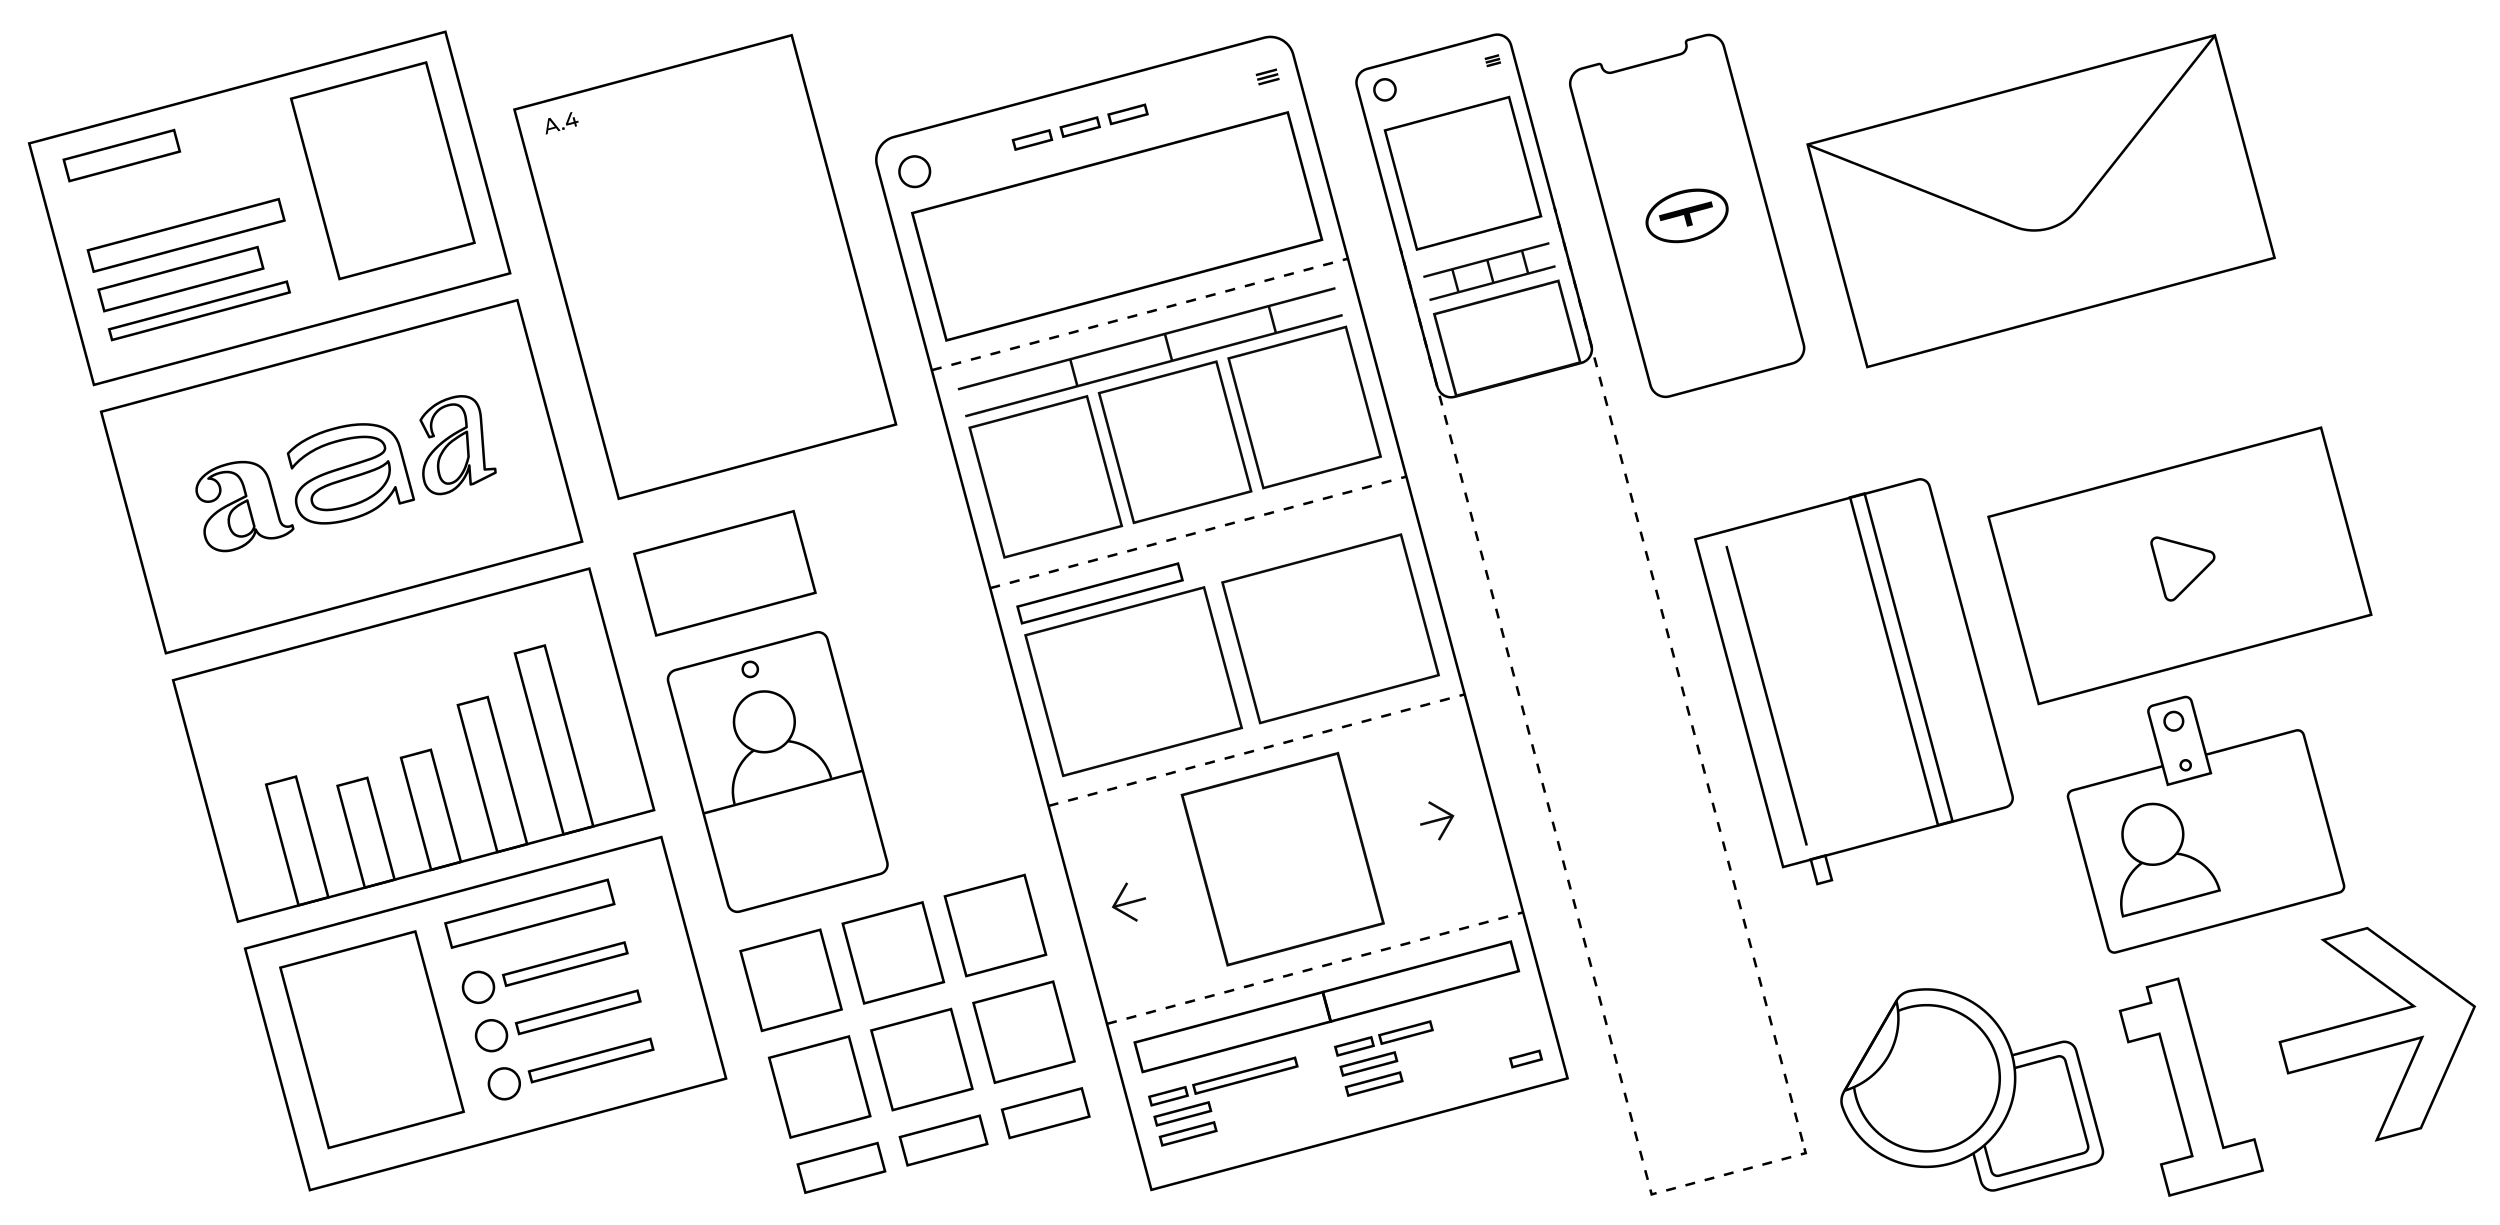 <?xml version="1.0" encoding="UTF-8"?> <!-- Generator: Adobe Illustrator 26.3.1, SVG Export Plug-In . SVG Version: 6.00 Build 0) --> <svg xmlns="http://www.w3.org/2000/svg" xmlns:xlink="http://www.w3.org/1999/xlink" id="Layer_1" x="0px" y="0px" viewBox="0 0 2961.5 1450.9" style="enable-background:new 0 0 2961.5 1450.9;" xml:space="preserve"> <style type="text/css"> .st0{fill:none;stroke:#010203;stroke-width:3;stroke-miterlimit:10;} .st1{fill:none;stroke:#010203;stroke-width:3;stroke-miterlimit:10;} .st2{fill:none;stroke:#000000;stroke-width:3;stroke-miterlimit:10;} .st3{fill:none;stroke:#000000;stroke-width:3;stroke-miterlimit:10;} .st4{fill:none;stroke:#010203;stroke-width:3;stroke-linecap:round;stroke-linejoin:round;stroke-miterlimit:10;} .st5{fill:#010203;} .st6{fill:none;stroke:#000000;stroke-width:3;stroke-miterlimit:10;stroke-dasharray:12;} .st7{fill:none;stroke:#000000;stroke-width:3.107;stroke-miterlimit:10;} .st8{fill:none;stroke:#010203;stroke-width:3.094;stroke-miterlimit:10;} .st9{fill:none;stroke:#0C0C0C;stroke-width:3;stroke-miterlimit:10;} .st10{fill:none;stroke:#0C0C0C;stroke-width:3;stroke-miterlimit:10;} .st11{fill:none;stroke:#0C0C0C;stroke-width:3.233;stroke-miterlimit:10;} .st12{fill:none;stroke:#000000;stroke-width:3;stroke-miterlimit:10;stroke-dasharray:11.865,11.865;} .st13{fill:none;stroke:#000000;stroke-width:3;stroke-miterlimit:10;stroke-dasharray:11.793,11.793;} .st14{fill:none;stroke:#010203;stroke-width:2.983;stroke-miterlimit:10;} .st15{fill:none;stroke:#0C0C0C;stroke-width:2.888;stroke-miterlimit:10;} .st16{fill:none;stroke:#0C0C0C;stroke-width:3.096;stroke-miterlimit:10;} .st17{fill-rule:evenodd;clip-rule:evenodd;fill:#010203;} </style> <g> <rect x="2168" y="102.3" transform="matrix(0.966 -0.259 0.259 0.966 20.573 633.859)" class="st0" width="499.4" height="272.9"></rect> <path class="st1" d="M2141.3,171.6l244.6,96.9c26.5,10.5,56.8,2.4,74.5-19.9l163.3-206.2"></path> <rect x="2378.1" y="556" transform="matrix(0.966 -0.259 0.259 0.966 -85.617 691.094)" class="st0" width="407.8" height="229.4"></rect> <path class="st1" d="M2618.1,653.5l-61-16.4c-5-1.3-9.6,3.3-8.2,8.2l16.3,61c1.4,5,7.6,6.7,11.3,3l44.7-44.7 C2624.7,661,2623.1,654.8,2618.1,653.5l-61-16.4c-5-1.3-9.6,3.3-8.2,8.2l16.3,61c1.4,5,7.6,6.7,11.3,3l44.7-44.7 C2624.7,661,2623.1,654.8,2618.1,653.5z"></path> <g> <path class="st1" d="M2613.1,894l106.7-28.6c4.1-1.1,8.2,1.3,9.3,5.4l47.5,177.2c1.1,4.1-1.3,8.2-5.4,9.3l-264.5,70.9 c-4.1,1.1-8.2-1.3-9.3-5.4L2450,945.5c-1.1-4.1,1.3-8.2,5.4-9.3l106.7-28.6"></path> <path class="st1" d="M2619,915.9l-51,13.7l-22.8-84.9c-1-3.9,1.2-7.9,5.2-8.9l36.9-9.9c3.9-1,7.9,1.2,8.9,5.2L2619,915.9z"></path> <path class="st1" d="M2595,905c0.9,3.2-1.1,6.5-4.2,7.3c-3.2,0.8-6.5-1.1-7.4-4.2s1.1-6.5,4.2-7.3 C2590.8,899.9,2594.1,901.9,2595,905z"></path> <path class="st1" d="M2585.8,851.6c1.6,5.9-1.9,11.9-7.8,13.5c-5.9,1.6-11.9-1.9-13.5-7.8s1.9-11.9,7.8-13.5 C2578.2,842.2,2584.2,845.7,2585.8,851.6z"></path> <g> <circle class="st2" cx="2550.3" cy="988.4" r="36"></circle> <path class="st2" d="M2578.2,1011.2c23.8,2.4,44.7,19.2,51.2,43.6l-114.5,30.7c-6.6-24.4,3.2-49.5,22.6-63.4"></path> </g> </g> <polygon class="st1" points="2804.3,1099.5 2752.1,1113.5 2859.5,1192 2700.8,1234.5 2710.6,1271.3 2869.3,1228.8 2815.6,1350.4 2867.8,1336.4 2931.5,1192.4 "></polygon> <polygon class="st1" points="2633.8,1359.7 2580.2,1159.5 2543.4,1169.4 2548.3,1187.8 2511.5,1197.6 2521.3,1234.4 2558.1,1224.6 2597,1369.5 2560.2,1379.4 2570,1416.2 2680.4,1386.6 2670.6,1349.8 "></polygon> </g> <g> <rect x="64.2" y="98.8" transform="matrix(0.966 -0.259 0.259 0.966 -52.993 91.066)" class="st3" width="510.4" height="296.1"></rect> <rect x="149.4" y="416.7" transform="matrix(0.966 -0.259 0.259 0.966 -132.384 123.948)" class="st3" width="510.4" height="296.1"></rect> <rect x="234.6" y="734.7" transform="matrix(0.966 -0.259 0.259 0.966 -211.776 156.83)" class="st3" width="510.4" height="296.1"></rect> <rect x="319.8" y="1052.7" transform="matrix(0.966 -0.259 0.259 0.966 -291.168 189.712)" class="st3" width="510.4" height="296.1"></rect> <g> <path class="st4" d="M447.1,504.4c-13.9-3.1-31.4-2-52.3,3.7c-10.9,2.9-21.2,6.8-30.5,11.8c-9.4,4.9-17.1,10.7-23.1,17.3l4.7,17.6 c5.1-6.8,12.2-13,21.3-18.7c9.1-5.7,19.5-10,31-13.1c17.4-4.7,31-6.3,40.7-5c9.8,1.3,15.4,5,17,11c0.8,2.9-0.2,5.5-2.9,7.7 c-2.7,2.2-7.1,4.4-12.9,6.6c-5.9,2.1-15.6,5.2-29,9.4l-16,5.1c-17.6,5.7-29.9,12-36.7,18.7c-6.9,6.8-9.1,14.5-6.7,23.3 c2.8,10.3,9.5,16.6,20.4,19c10.9,2.4,24.9,1.2,42.1-3.4c14.4-3.9,25.9-9,34.4-15.3c8.5-6.4,15.1-14,19.8-22.9l5.1,19.2l16.8-4.5 l-16.7-62.3C469.8,515.9,461,507.6,447.1,504.4z M460.6,548.5c2,7.6,1.2,14.8-2.5,21.6s-9.5,12.7-17.6,17.9 c-8,5.2-17.3,9.1-28.1,12c-25.7,6.9-39.9,5.2-42.7-5.1c-1.4-5.1,0.5-9.6,5.8-13.4c5.2-3.9,14-7.7,26.2-11.3c1.9-0.5,3.3-1,4.1-1.3 c16.8-5,29.2-9.1,37.5-12.3c8.3-3.2,13.8-6.6,16.5-10.1L460.6,548.5L460.6,548.5z"></path> <path class="st4" d="M569.7,495.5c-0.8-11.4-4.1-19-10.1-22.8c-6-3.8-14.1-4.3-24.4-1.5c-9.2,2.5-17,6.3-23.4,11.5 c-6.5,5.2-11,10.3-13.5,15.1l10.3,20.1l5.3-1.4c-1-1.9-1.8-3.8-2.3-5.5c-1.2-4.5-1.3-9,0.1-13.2c1.2-4.3,3.6-7.9,6.9-11.1 c3.3-3.2,7.5-5.3,12.4-6.6c6.9-1.8,11.9-1,15.4,2.5c3.4,3.5,5.4,9.3,5.9,17.3l0.5,6.1l-3.6,2c-15.8,8.1-28.3,17.4-37.5,28.2 c-9.1,10.7-12.2,22-9,34c1.5,5.8,4.7,10,9.2,12.7c4.6,2.6,9.9,3,16,1.4c5.8-1.5,10.8-4.5,15-8.9c4.1-4.4,7.4-8.9,9.5-13.7 c2-4.2,3.1-7.6,3.6-10.3l1.6,22.5l3.1-0.8l26.3-13.2l-0.4-4.5l-12.4,0.8L569.7,495.5z M555.1,541.1c-0.6,3-1.8,6.6-3.2,10.7 c-1.6,4.7-4,9-7.1,13.1s-6.5,6.5-10.6,7.6c-3.4,0.9-6.3,0.5-8.7-1.5c-2.4-1.8-4-4.6-5-8.4c-2.4-9-1.9-17,1.8-23.9 c3.6-6.9,8.1-12.3,13.4-16.2c5.3-3.9,10.7-7.4,16.3-10.4l1.1-0.6L555.1,541.1z"></path> <path class="st4" d="M335.8,622.6c-2.2-1.3-3.7-3.9-4.8-7.7l-11.9-44.5c-2.9-10.8-8.8-17.8-17.6-20.9c-8.8-3-19.7-2.8-32.8,0.7 c-8.6,2.3-15.7,5.3-21.3,9.1c-5.6,3.8-9.7,7.9-12.1,12.3s-3,8.8-1.9,13c1,3.7,3.2,6.4,6.4,8.2c3.4,1.7,6.9,2.1,10.6,1.1 c3.9-1,6.8-3.2,8.7-6.5c2-3.2,2.4-6.8,1.4-10.4s-3.1-6.4-6.2-8.3c-2.3-1.3-4.9-1.9-7.4-1.7c0.5-0.5,0.9-0.8,1.5-1.2 c3.4-2.5,7.2-4.2,11.7-5.4c7.2-1.9,13.2-1.6,18.2,0.9c4.9,2.5,8.5,8.1,10.8,16.7l2.6,9.7l-17.2,8.7c-9,4.4-16,8.7-20.9,13.1 c-4.9,4.3-8.2,8.6-9.9,13c-1.6,4.4-1.8,8.9-0.5,13.6c1.8,6.8,5.8,11.5,11.9,14.3s13.2,3.1,21.2,1c7.6-2,13.8-5.2,18.6-9.7 c4.8-4.4,7.5-9.2,8-14.4c1.5,3.2,3.6,5.8,6.4,7.4c2.8,1.6,6,2.6,9.6,2.9s7.2-0.1,10.9-1.1c4.1-1.1,7.6-2.5,10.7-4.4 c3.1-1.9,5.4-3.7,6.9-5.6l-1.1-4.2c-0.9,0.5-2.1,1.1-3.5,1.5C340.3,624.2,337.9,623.9,335.8,622.6z M301.3,623.6 c-0.6,2.8-1.9,5.3-3.9,7.2c-2,2-4.7,3.4-7.9,4.3c-3.8,1-7.3,0.5-10.6-1.4c-3.3-1.9-5.7-5.5-7.1-10.5c-1.4-5.4-1.1-10.3,1-14.7 s6.8-8.5,14.1-12.4l6.1-3.2L301.3,623.6L301.3,623.6z"></path> </g> <rect x="76.6" y="171.3" transform="matrix(0.966 -0.259 0.259 0.966 -42.801 43.602)" class="st3" width="135.3" height="26.2"></rect> <rect x="103.6" y="265.8" transform="matrix(0.966 -0.259 0.259 0.966 -64.669 66.587)" class="st3" width="233.9" height="26.2"></rect> <rect x="116.8" y="317.6" transform="matrix(0.966 -0.259 0.259 0.966 -78.29 66.719)" class="st3" width="194.9" height="26.2"></rect> <rect x="127.3" y="361.7" transform="matrix(0.966 -0.259 0.259 0.966 -87.264 73.672)" class="st3" width="217.8" height="13.1"></rect> <rect x="595.1" y="1135.6" transform="matrix(0.966 -0.259 0.259 0.966 -272.794 212.179)" class="st3" width="148.7" height="13.1"></rect> <rect x="370.7" y="91.8" transform="matrix(0.966 -0.259 0.259 0.966 -36.925 124.263)" class="st3" width="165.5" height="221.1"></rect> <rect x="357.7" y="1121.1" transform="matrix(0.966 -0.259 0.259 0.966 -303.742 155.945)" class="st3" width="165.5" height="221.1"></rect> <g> <rect x="333.7" y="922.2" transform="matrix(0.966 -0.259 0.259 0.966 -245.838 125.041)" class="st3" width="36.5" height="148"></rect> <rect x="415.2" y="924.1" transform="matrix(0.966 -0.259 0.259 0.966 -240.547 145.791)" class="st3" width="36.5" height="124.8"></rect> <rect x="492.1" y="890.7" transform="matrix(0.966 -0.259 0.259 0.966 -230.906 164.769)" class="st3" width="36.5" height="137.4"></rect> <rect x="565" y="827.5" transform="matrix(0.966 -0.259 0.259 0.966 -217.624 182.209)" class="st3" width="36.5" height="180.3"></rect> <rect x="638" y="765.7" transform="matrix(0.966 -0.259 0.259 0.966 -204.509 199.718)" class="st3" width="36.5" height="221.8"></rect> </g> <rect x="527.9" y="1067.6" transform="matrix(0.966 -0.259 0.259 0.966 -258.761 199.261)" class="st3" width="199" height="29.7"></rect> <ellipse transform="matrix(0.966 -0.259 0.259 0.966 -283.415 186.501)" class="st3" cx="566.6" cy="1169.7" rx="18.3" ry="18.3"></ellipse> <rect x="610.4" y="1192.7" transform="matrix(0.966 -0.259 0.259 0.966 -287.045 218.083)" class="st3" width="148.7" height="13.1"></rect> <ellipse transform="matrix(0.966 -0.259 0.259 0.966 -297.691 192.416)" class="st3" cx="582" cy="1226.9" rx="18.3" ry="18.3"></ellipse> <rect x="625.7" y="1249.8" transform="matrix(0.966 -0.259 0.259 0.966 -301.3 223.985)" class="st3" width="148.7" height="13.1"></rect> <ellipse transform="matrix(0.966 -0.259 0.259 0.966 -311.945 198.318)" class="st3" cx="597.2" cy="1283.9" rx="18.3" ry="18.3"></ellipse> </g> <g> <rect x="665.3" y="77.8" transform="matrix(0.966 -0.259 0.259 0.966 -53.429 226.955)" class="st3" width="340" height="477.3"></rect> <path class="st2" d="M980.4,757.5l70.6,263.6c1.7,6.2-2,12.6-8.2,14.2l-166.2,44.5c-6.2,1.7-12.5-2-14.2-8.2L791.7,808 c-1.7-6.2,2-12.5,8.2-14.2l166.2-44.5C972.4,747.6,978.7,751.3,980.4,757.5z"></path> <rect x="760.9" y="629.3" transform="matrix(0.966 -0.259 0.259 0.966 -146.556 245.334)" class="st3" width="195.3" height="100"></rect> <circle class="st2" cx="888.8" cy="793" r="9"></circle> <g> <circle class="st2" cx="905.5" cy="855.1" r="36"></circle> <path class="st2" d="M933.4,878c23.8,2.4,44.7,19.2,51.2,43.6"></path> <path class="st2" d="M870.2,952.4c-6.5-24.4,3.2-49.5,22.6-63.4"></path> </g> <line class="st2" x1="833.4" y1="963.6" x2="1022" y2="913"></line> <g> <rect x="888" y="1112.5" transform="matrix(0.966 -0.259 0.259 0.966 -268.657 282.042)" class="st3" width="97.7" height="97.7"></rect> <rect x="1009.1" y="1080.1" transform="matrix(0.966 -0.259 0.259 0.966 -256.141 312.26)" class="st3" width="97.7" height="97.7"></rect> <rect x="1130.1" y="1047.7" transform="matrix(0.966 -0.259 0.259 0.966 -243.625 342.478)" class="st3" width="97.7" height="97.7"></rect> <rect x="921.9" y="1238.9" transform="matrix(0.966 -0.259 0.259 0.966 -300.202 295.11)" class="st3" width="97.7" height="97.7"></rect> <rect x="1042.9" y="1206.5" transform="matrix(0.966 -0.259 0.259 0.966 -287.686 325.328)" class="st3" width="97.7" height="97.7"></rect> <rect x="1163.9" y="1174" transform="matrix(0.966 -0.259 0.259 0.966 -275.171 355.546)" class="st3" width="97.7" height="97.7"></rect> <rect x="947.6" y="1366.3" transform="matrix(0.966 -0.259 0.259 0.966 -324.138 305.024)" class="st3" width="97.7" height="34.6"></rect> <rect x="1068.6" y="1333.9" transform="matrix(0.966 -0.259 0.259 0.966 -311.622 335.242)" class="st3" width="97.7" height="34.6"></rect> <rect x="1189.6" y="1301.5" transform="matrix(0.966 -0.259 0.259 0.966 -299.106 365.46)" class="st3" width="97.7" height="34.6"></rect> </g> <g> <path class="st5" d="M649.4,154.4l-0.6,4.5l-2.4,0.6l3-19.3l2.5-0.7l12.2,15.3l-2.5,0.7l-2.8-3.6L649.4,154.4z M657.2,150.1 l-6.1-7.6l-1.5,9.6L657.2,150.1z"></path> <path class="st5" d="M666.4,154.2l-0.8-2.9l2.9-0.8l0.8,2.9L666.4,154.2z"></path> <path class="st5" d="M678.3,139.2l2.3-0.6l1.4,5.1l3-0.8l0.6,2.2l-3,0.8l1,3.7l-2.3,0.6l-1-3.7l-9.4,2.5l-0.6-2.2l5.3-13.6 l2.7-0.7l-5.3,13.6l6.6-1.8L678.3,139.2L678.3,139.2z"></path> </g> </g> <g> <path class="st2" d="M1857,1277.4l-493,132.1L1039,196.7c-4-15,4.9-30.4,19.9-34.4l438.7-117.6c15-4,30.4,4.9,34.4,19.9 L1857,1277.4z"></path> <line class="st6" x1="1103.8" y1="438.5" x2="1596.8" y2="306.4"></line> <line class="st6" x1="1173" y1="696.7" x2="1666" y2="564.6"></line> <line class="st6" x1="1242.1" y1="954.7" x2="1735.1" y2="822.6"></line> <line class="st6" x1="1311.3" y1="1212.9" x2="1804.3" y2="1080.8"></line> <rect x="1204.5" y="693" transform="matrix(0.966 -0.259 0.259 0.966 -137.608 361.153)" class="st3" width="196.8" height="20.4"></rect> <path class="st1" d="M1088.3,220.9L1088.3,220.9c-9.7,2.6-19.6-3.1-22.2-12.8l0,0c-2.6-9.7,3.1-19.6,12.8-22.2l0,0 c9.7-2.6,19.6,3.1,22.2,12.8l0,0C1103.7,208.4,1097.9,218.3,1088.3,220.9z"></path> <rect x="1344.7" y="1204.7" transform="matrix(0.966 -0.259 0.259 0.966 -266.702 419.507)" class="st7" width="230.6" height="36.1"></rect> <rect x="1200.7" y="160.3" transform="matrix(0.966 -0.259 0.259 0.966 -1.31 322.173)" class="st0" width="44.5" height="11.5"></rect> <rect x="1361.8" y="1293.6" transform="matrix(0.966 -0.259 0.259 0.966 -289.003 402.399)" class="st0" width="44.1" height="10.4"></rect> <rect x="1412.6" y="1269.3" transform="matrix(0.966 -0.259 0.259 0.966 -279.589 425.129)" class="st0" width="124.6" height="10.4"></rect> <rect x="1582.1" y="1234.6" transform="matrix(0.966 -0.259 0.259 0.966 -266.217 457.409)" class="st0" width="44.1" height="10.4"></rect> <rect x="1588.1" y="1255.4" transform="matrix(0.966 -0.259 0.259 0.966 -271.024 462.52)" class="st0" width="66.2" height="10.4"></rect> <rect x="1594.4" y="1279.2" transform="matrix(0.966 -0.259 0.259 0.966 -276.956 464.978)" class="st0" width="66.2" height="10.4"></rect> <rect x="1789.4" y="1249.6" transform="matrix(0.966 -0.259 0.259 0.966 -263.164 510.489)" class="st0" width="35.8" height="10.4"></rect> <rect x="1367.7" y="1314.5" transform="matrix(0.966 -0.259 0.259 0.966 -293.809 407.51)" class="st0" width="66.2" height="10.4"></rect> <rect x="1374.1" y="1338.2" transform="matrix(0.966 -0.259 0.259 0.966 -299.741 409.968)" class="st0" width="66.2" height="10.4"></rect> <rect x="1634" y="1218.3" transform="matrix(0.966 -0.259 0.259 0.966 -259.915 472.627)" class="st0" width="62.3" height="10.4"></rect> <rect x="1093" y="190.4" transform="matrix(0.966 -0.259 0.259 0.966 -24.38 351.607)" class="st8" width="460.4" height="156.1"></rect> <rect x="1257.3" y="145.1" transform="matrix(0.966 -0.259 0.259 0.966 4.545 336.307)" class="st0" width="44.5" height="11.5"></rect> <rect x="1313.9" y="130" transform="matrix(0.966 -0.259 0.259 0.966 10.396 350.439)" class="st0" width="44.5" height="11.5"></rect> <g> <line class="st9" x1="1134.8" y1="461.2" x2="1582" y2="341.4"></line> <line class="st9" x1="1143.4" y1="493.1" x2="1590.5" y2="373.3"></line> <line class="st9" x1="1267.8" y1="425.6" x2="1276.3" y2="457.5"></line> <line class="st9" x1="1379.9" y1="395.5" x2="1388.5" y2="427.5"></line> <line class="st9" x1="1503" y1="362.5" x2="1511.5" y2="394.5"></line> </g> <rect x="1320" y="444.6" transform="matrix(0.966 -0.259 0.259 0.966 -88.21 378.099)" class="st10" width="143.8" height="159"></rect> <rect x="1423.8" y="913.8" transform="matrix(0.966 -0.259 0.259 0.966 -211.721 427.899)" class="st11" width="191" height="208.5"></rect> <rect x="1466.5" y="659" transform="matrix(0.966 -0.259 0.259 0.966 -139.149 433.259)" class="st10" width="218.9" height="172.3"></rect> <rect x="1166.7" y="485.6" transform="matrix(0.966 -0.259 0.259 0.966 -104.061 339.826)" class="st10" width="143.8" height="159"></rect> <rect x="1233.2" y="721.5" transform="matrix(0.966 -0.259 0.259 0.966 -163.281 374.993)" class="st10" width="218.9" height="172.3"></rect> <rect x="1473.4" y="403.5" transform="matrix(0.966 -0.259 0.259 0.966 -72.348 416.397)" class="st10" width="143.8" height="159"></rect> <g> <polyline class="st9" points="1692.4,950.2 1721,966.7 1704.5,995.2 "></polyline> <line class="st9" x1="1720.8" y1="966.8" x2="1682.4" y2="977"></line> </g> <g> <polyline class="st9" points="1347.4,1090.9 1318.9,1074.4 1335.3,1045.9 "></polyline> <line class="st9" x1="1319" y1="1074.4" x2="1357.5" y2="1064.1"></line> </g> <g> <rect x="1488.7" y="90" transform="matrix(0.966 -0.259 0.259 0.966 27.504 391.739)" class="st5" width="25.8" height="2.9"></rect> <rect x="1487.2" y="84.5" transform="matrix(0.966 -0.259 0.259 0.966 28.877 391.17)" class="st5" width="25.8" height="2.9"></rect> <rect x="1490.2" y="95.5" transform="matrix(0.966 -0.259 0.259 0.966 26.128 392.308)" class="st5" width="25.8" height="2.9"></rect> </g> <rect x="1567.4" y="1145" transform="matrix(0.966 -0.259 0.259 0.966 -243.662 475.125)" class="st7" width="230.6" height="36.1"></rect> </g> <g> <path class="st2" d="M1790,53.4l95.3,355.9c2.4,9-2.9,18.2-11.9,20.6l-150.1,40.2c-9,2.4-18.2-2.9-20.6-11.9l-95.3-355.9 c-2.4-9,2.9-18.2,11.9-20.6l150.1-40.2C1778.4,39.2,1787.6,44.5,1790,53.4z"></path> <g> <g> <line class="st2" x1="1841.5" y1="245.7" x2="1843.1" y2="251.4"></line> <line class="st12" x1="1846.1" y1="262.9" x2="2136" y2="1354.5"></line> <polyline class="st2" points="2137.5,1360.2 2139.1,1366 2133.3,1367.5 "></polyline> <line class="st13" x1="2121.9" y1="1370.6" x2="1968.1" y2="1411.8"></line> <polyline class="st2" points="1962.4,1413.3 1956.6,1414.9 1955,1409.1 "></polyline> <line class="st12" x1="1952" y1="1397.7" x2="1662.1" y2="306"></line> <line class="st2" x1="1660.6" y1="300.3" x2="1659" y2="294.5"></line> </g> </g> <path class="st1" d="M1643.9,118.6L1643.9,118.6c-6.7,1.8-13.6-2.2-15.4-8.9l0,0c-1.8-6.7,2.2-13.6,8.9-15.4l0,0 c6.7-1.8,13.6,2.2,15.4,8.9l0,0C1654.6,109.9,1650.6,116.8,1643.9,118.6z"></path> <rect x="1656.9" y="132.6" transform="matrix(0.966 -0.259 0.259 0.966 5.82 455.51)" class="st14" width="152.1" height="146.1"></rect> <g> <rect x="1759.6" y="70.8" transform="matrix(0.966 -0.259 0.259 0.966 41.552 460.122)" class="st5" width="17.5" height="2.9"></rect> <rect x="1758.5" y="66.6" transform="matrix(0.966 -0.259 0.259 0.966 42.587 459.691)" class="st5" width="17.5" height="2.9"></rect> <rect x="1760.7" y="75" transform="matrix(0.966 -0.259 0.259 0.966 40.491 460.562)" class="st5" width="17.5" height="2.9"></rect> </g> <g> <line class="st15" x1="1686.1" y1="328.1" x2="1835.4" y2="288.1"></line> <line class="st15" x1="1693.4" y1="355.4" x2="1842.7" y2="315.4"></line> <line class="st15" x1="1720.4" y1="318.9" x2="1727.8" y2="346.2"></line> <line class="st15" x1="1761.8" y1="307.8" x2="1769.1" y2="335.1"></line> <line class="st15" x1="1802.9" y1="296.8" x2="1810.3" y2="324.1"></line> </g> <rect x="1709.3" y="351.1" transform="matrix(0.966 -0.259 0.259 0.966 -42.979 475.722)" class="st16" width="152.1" height="100"></rect> </g> <g> <g> <path class="st1" d="M2383.7,1250.1l58-15.5c7.8-2.1,15.8,2.5,17.9,10.3l31.1,115.9c2.1,7.8-2.5,15.8-10.3,17.9l-115.9,31.1 c-7.8,2.1-15.8-2.5-17.9-10.3l-8.8-32.8"></path> <path class="st1" d="M2386.5,1265.2l51-13.7c4.1-1.1,8.2,1.3,9.3,5.4l26.7,99.8c1.1,4.1-1.3,8.2-5.4,9.3l-99.8,26.7 c-4.1,1.1-8.2-1.3-9.3-5.4l-8.2-30.6"></path> <g> <path class="st1" d="M2337.6,1187.9c-23.5-14.6-50.4-18.8-75.4-13.9c-6.3,1.3-11.8,5.1-15.1,10.7l-62.7,108.5 c-3.2,5.5-3.9,12.2-1.8,18.2c8,23.1,23.9,43.6,46.8,56.8c51.9,30,118.7,10.6,146.3-43.5 C2400.6,1276.4,2383.8,1216.5,2337.6,1187.9z"></path> <path class="st4" d="M2237,1251.1c-11.9,20.6-30.6,34.5-51.6,40.8l61.2-105.9C2251.5,1207.3,2248.7,1230.5,2237,1251.1z"></path> </g> <path class="st1" d="M2248.4,1197.6c3.6-1.6,7.5-2.8,11.5-3.9c46.2-12.4,93.7,15.1,106.1,61.2c12.4,46.2-15.1,93.7-61.2,106.1 s-93.7-15.1-106.1-61.2c-1.1-4-1.8-7.9-2.4-11.9"></path> </g> <g> <path class="st1" d="M2285.9,576.4l98,365.9c1.7,6.2-2,12.5-8.2,14.2l-263.4,70.6l-104-388.3l263.4-70.6 C2277.7,566.5,2284.2,570.1,2285.9,576.4z"></path> <rect x="2243.1" y="580.4" transform="matrix(0.966 -0.259 0.259 0.966 -125.512 609.469)" class="st0" width="17.8" height="402"></rect> <rect x="2148.3" y="1015.6" transform="matrix(0.966 -0.259 0.259 0.966 -193.244 593.417)" class="st0" width="17.8" height="30.2"></rect> <line class="st1" x1="2045.2" y1="646.8" x2="2140.3" y2="1001.6"></line> </g> <g> <path class="st1" d="M1997.3,51l0.3,1.2c1.4,5.2-1.7,10.6-6.9,12L1909.5,86c-5.2,1.4-10.6-1.7-12-6.9l-0.3-1.2 c-0.4-1.6-2-2.4-3.4-2l-19.9,5.3c-9.9,2.7-15.9,12.9-13.2,22.9l94.4,352.2c2.7,10,12.9,15.9,22.9,13.2l145.4-39 c9.9-2.7,15.9-13,13.2-22.9l-94.4-352.3c-2.7-10-12.9-15.9-22.9-13.2l-19.9,5.3C1997.9,48,1996.9,49.5,1997.3,51z"></path> </g> <g> <path class="st17" d="M2038,268.2c-7.4,7.4-18.6,13.7-31.5,17.1s-25.7,3.7-35.9,0.9c-10-2.7-18.3-8.5-20.7-17.4s1.9-18.1,9.2-25.5 c7.4-7.4,18.6-13.7,31.5-17.1c12.9-3.5,25.7-3.7,35.9-0.9c10,2.7,18.3,8.4,20.7,17.4S2045.4,260.9,2038,268.2z M2005.6,281.9 c25-6.7,42.1-23.8,38.2-38.1c-3.9-14.4-27.2-20.6-52.2-13.9c-24.9,6.7-42.1,23.8-38.2,38.1 C1957.1,282.3,1980.6,288.6,2005.6,281.9z"></path> <rect x="1964.7" y="247" transform="matrix(0.966 -0.259 0.259 0.966 3.177 525.4)" class="st5" width="64.7" height="7.2"></rect> <rect x="1995.5" y="247.3" transform="matrix(0.966 -0.259 0.259 0.966 1.373 526.161)" class="st5" width="7.2" height="21.2"></rect> </g> </g> </svg> 